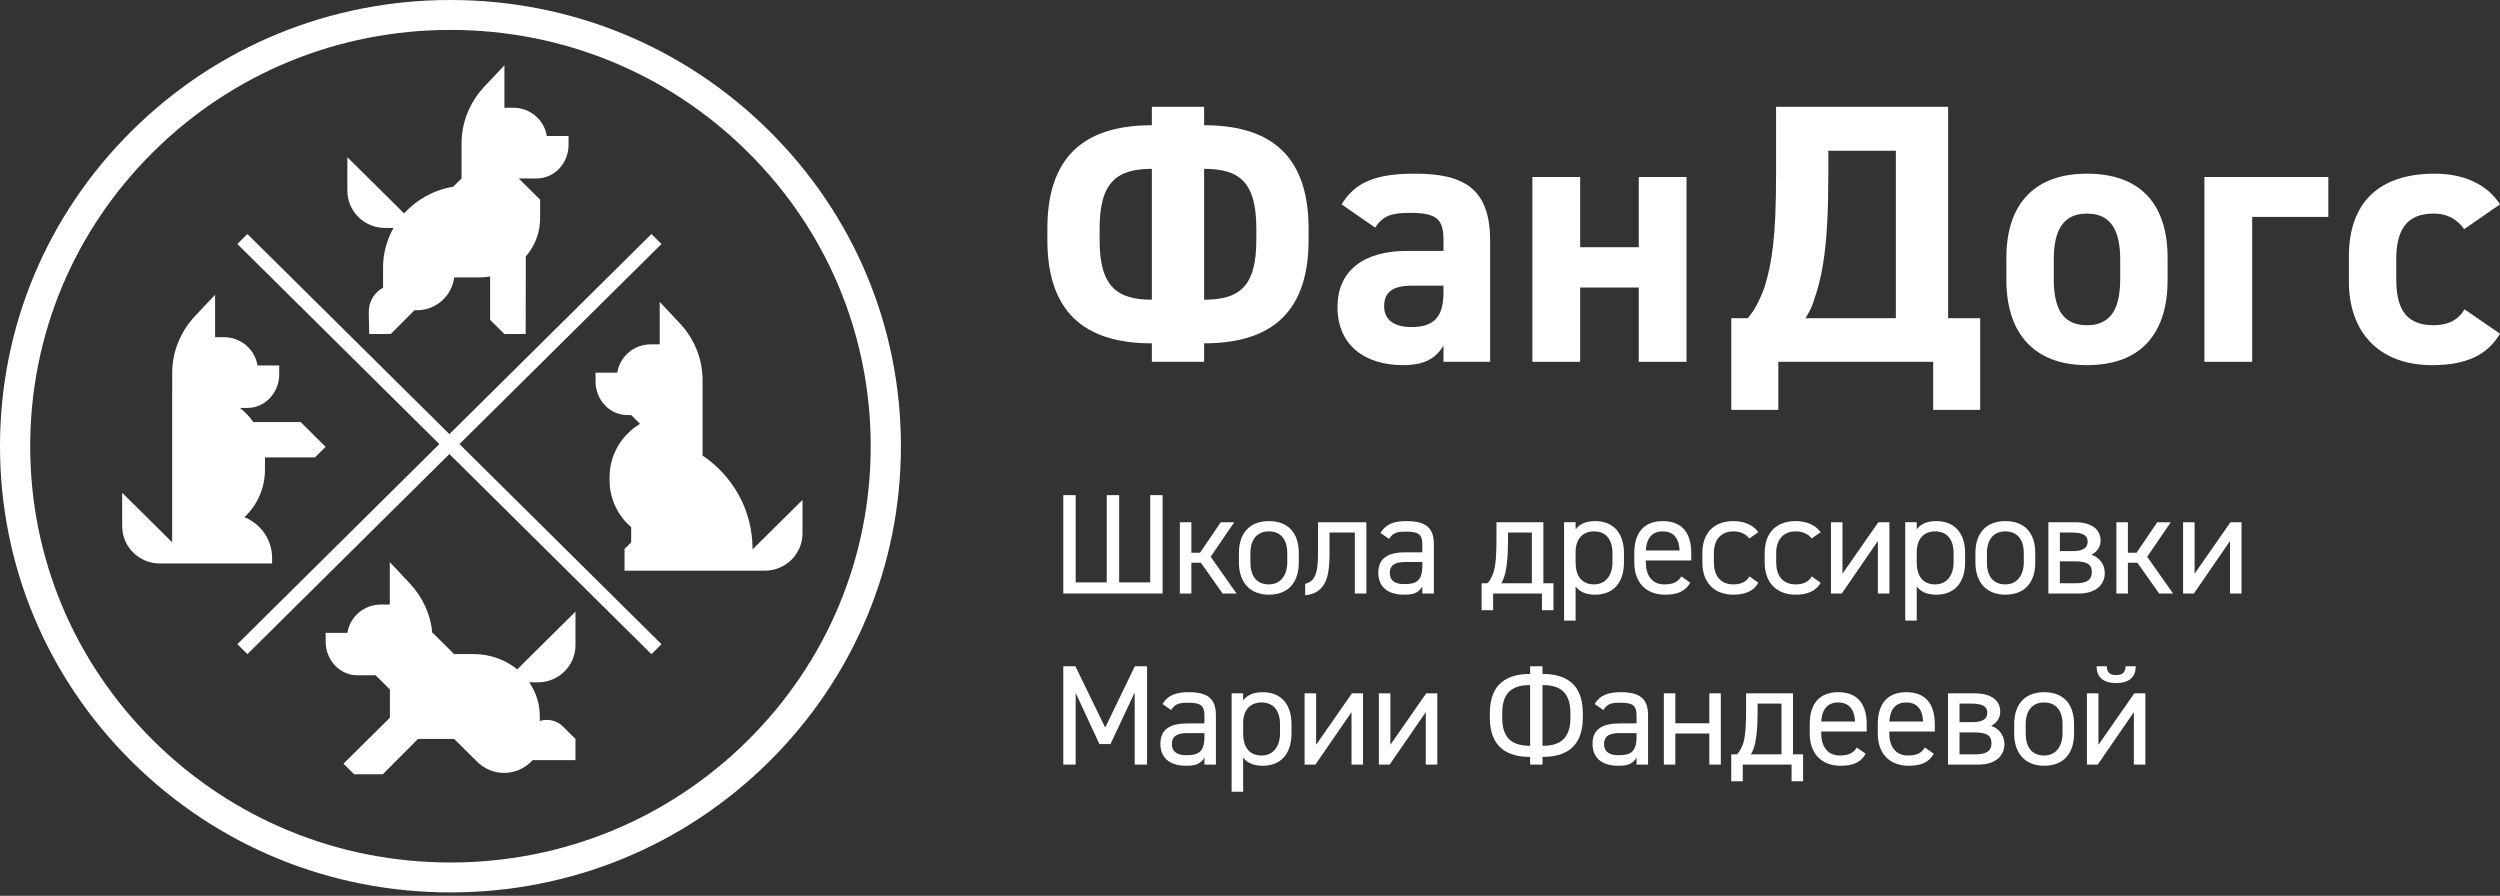 <?xml version="1.0" encoding="UTF-8"?> <svg xmlns="http://www.w3.org/2000/svg" width="120" height="43" viewBox="0 0 120 43" fill="none"><rect x="0" y="0" width="120" height="43" fill="#333333" stroke="none"/> <path d="M26.247 6.528C26.125 5.759 25.453 5.17 24.642 5.17H24.212V3.134L23.259 4.145C22.613 4.831 22.23 5.692 22.166 6.594C22.158 6.655 22.154 6.717 22.154 6.78V8.565L21.754 8.961C20.82 9.117 19.995 9.582 19.396 10.243L16.673 7.546V9.152C16.673 10.14 17.482 10.941 18.479 10.941H18.89C18.571 11.5 18.389 12.143 18.387 12.827C18.387 12.829 18.387 12.831 18.387 12.833V12.838V13.316V13.811C17.971 14.035 17.692 14.479 17.701 14.985L17.722 16.032H18.757L19.895 14.891H20.008C20.932 14.891 21.693 14.203 21.8 13.316H23.006C23.183 13.316 23.357 13.3 23.526 13.271V15.353L24.209 16.032H25.233L25.238 12.31C25.666 11.818 25.925 11.182 25.925 10.489V9.583L24.897 8.565H25.765C26.264 8.565 26.707 8.311 26.986 7.918C27.177 7.648 27.291 7.312 27.291 6.948V6.528H26.247Z" fill="white"></path> <path d="M15.63 21.447L14.431 20.259H12.159C11.98 20.002 11.764 19.773 11.518 19.58H11.877C12.72 19.58 13.403 18.856 13.403 17.963V17.543H12.36C12.238 16.774 11.566 16.186 10.755 16.186H10.324V14.149L9.371 15.16C8.725 15.846 8.342 16.707 8.278 17.609C8.271 17.67 8.267 17.732 8.267 17.796V18.901H8.263V24.671V25.689V26.029L5.865 23.653V25.258C5.865 26.246 6.673 27.047 7.671 27.047H8.263H9.291H13.061V26.78C13.061 25.896 12.511 25.14 11.732 24.826C12.339 24.254 12.718 23.446 12.718 22.551V22.039C12.718 22.011 12.717 21.983 12.717 21.956H15.117L15.63 21.447Z" fill="white"></path> <path d="M16.674 30.377C16.796 29.608 17.468 29.019 18.279 29.019H18.71V26.983L19.663 27.994C20.298 28.669 20.678 29.512 20.752 30.398L20.77 30.377L21.798 31.395H22.735C23.535 31.395 24.267 31.673 24.825 32.131L27.623 29.359V30.964C27.623 31.952 26.815 32.753 25.818 32.753H25.401C25.723 33.218 25.91 33.773 25.91 34.37V34.609C26.286 34.485 26.718 34.571 27.017 34.868L27.623 35.468V36.487H25.568L25.481 36.572C24.772 37.275 23.622 37.275 22.913 36.572L21.798 35.468H20.064L18.372 37.166H17.001L16.487 36.656L18.715 34.45V33.093L18.029 32.414H17.156C16.314 32.414 15.631 31.69 15.631 30.797V30.377H16.674Z" fill="white"></path> <path d="M29.63 17.887C29.752 17.118 30.424 16.529 31.235 16.529H31.666V14.493L32.618 15.504C33.265 16.19 33.647 17.051 33.712 17.953C33.719 18.014 33.723 18.076 33.723 18.139V19.923V21.866C35.17 22.837 36.121 24.479 36.121 26.34V26.372L38.52 23.997V25.602C38.52 26.59 37.712 27.391 36.714 27.391H36.121H35.093H30.296H29.978V26.349L30.296 26.033V25.303C29.661 24.757 29.26 23.951 29.26 23.053V22.904C29.26 21.817 29.847 20.867 30.723 20.346L30.296 19.923H30.112C29.27 19.923 28.586 19.2 28.586 18.307V17.887L29.63 17.887Z" fill="white"></path> <path d="M31.269 11.233L11.392 30.921L11.874 31.399L31.751 11.711L31.269 11.233Z" fill="white"></path> <path d="M11.875 11.233L11.392 11.711L31.268 31.4L31.751 30.922L11.875 11.233Z" fill="white"></path> <path d="M21.622 42.836C15.847 42.836 10.417 40.608 6.333 36.563C2.249 32.518 0 27.139 0 21.418C0 15.697 2.249 10.319 6.333 6.273C10.417 2.228 15.847 0 21.622 0C27.398 0 32.827 2.228 36.911 6.273C40.995 10.319 43.244 15.697 43.244 21.418C43.244 27.139 40.995 32.518 36.911 36.563C32.827 40.608 27.398 42.836 21.622 42.836ZM21.622 1.436C16.234 1.436 11.168 3.515 7.358 7.289C3.548 11.063 1.45 16.081 1.45 21.418C1.45 26.755 3.548 31.773 7.358 35.547C11.168 39.321 16.234 41.4 21.622 41.4C27.01 41.4 32.076 39.321 35.886 35.547C39.696 31.773 41.794 26.755 41.794 21.418C41.794 16.081 39.696 11.063 35.886 7.289C32.076 3.515 27.01 1.436 21.622 1.436Z" fill="white"></path> <path d="M55.289 5.125H57.797V6.012C60.663 6.012 62.812 7.183 62.812 10.962V11.53C62.812 15.309 60.663 16.48 57.797 16.48V17.367H55.289V16.48C52.423 16.48 50.274 15.309 50.274 11.53V10.962C50.274 7.183 52.423 6.012 55.289 6.012V5.125ZM55.289 8.105C53.641 8.105 52.781 8.709 52.781 10.962V11.53C52.781 13.783 53.641 14.386 55.289 14.386V8.105ZM57.797 14.386C59.463 14.386 60.304 13.783 60.304 11.53V10.962C60.304 8.709 59.463 8.105 57.797 8.105V14.386Z" fill="white"></path> <path d="M67.514 12.044H69.287V11.53C69.287 10.536 68.983 10.217 67.693 10.217C66.815 10.217 66.385 10.341 66.009 10.927L64.397 9.809C65.06 8.726 66.063 8.336 67.908 8.336C70.219 8.336 71.526 9.01 71.526 11.547V17.367H69.287V16.587C68.929 17.19 68.391 17.527 67.353 17.527C65.49 17.527 64.2 16.551 64.2 14.741C64.2 12.861 65.633 12.044 67.514 12.044ZM69.287 13.712H67.783C66.851 13.712 66.439 14.014 66.439 14.706C66.439 15.38 66.958 15.699 67.747 15.699C68.785 15.699 69.287 15.256 69.287 14.049V13.712Z" fill="white"></path> <path d="M75.848 11.867H78.66V8.496H80.953V17.367H78.66V13.801H75.848V17.367H73.555V8.496H75.848V11.867Z" fill="white"></path> <path d="M83.102 19.674V15.274H83.89C84.195 14.937 84.481 14.386 84.697 13.783C85.054 12.63 85.251 11.388 85.251 8.407V5.125H93.509V15.274H95.049V19.674H92.793V17.367H85.359V19.674H83.102ZM86.667 15.274H91.001V7.236H87.759V8.407C87.759 11.832 87.491 13.251 87.007 14.599C86.918 14.848 86.792 15.061 86.667 15.274Z" fill="white"></path> <path d="M104.045 13.446C104.045 15.877 102.88 17.527 100.176 17.527C97.578 17.527 96.306 15.93 96.306 13.446V12.381C96.306 9.72 97.722 8.336 100.176 8.336C102.665 8.336 104.045 9.72 104.045 12.381V13.446ZM101.77 13.375V12.452C101.77 11.033 101.304 10.252 100.176 10.252C99.047 10.252 98.581 11.033 98.581 12.452V13.375C98.581 14.653 98.904 15.611 100.176 15.611C101.429 15.611 101.77 14.653 101.77 13.375Z" fill="white"></path> <path d="M111.759 10.412H108.105V17.367H105.812V8.496H111.759V10.412Z" fill="white"></path> <path d="M120 16.019C119.373 17.066 118.352 17.527 116.74 17.527C114.178 17.527 112.746 15.93 112.746 13.517V12.31C112.746 9.72 114.196 8.336 116.865 8.336C118.245 8.336 119.373 8.833 120 9.809L118.28 10.998C117.976 10.572 117.528 10.252 116.812 10.252C115.522 10.252 115.02 11.033 115.02 12.452V13.375C115.02 14.653 115.361 15.611 116.812 15.611C117.492 15.611 117.976 15.38 118.298 14.848L120 16.019Z" fill="white"></path> <path d="M51.632 27.955H53.124V23.767H53.719V27.955H55.211V23.767H55.805V28.488H51.038V23.767H51.632V27.955Z" fill="white"></path> <path d="M59.244 25.068L58.112 26.724L59.355 28.489H58.685L57.642 27.011H57.186V28.489H56.633V25.068H57.186V26.532H57.6L58.595 25.068H59.244Z" fill="white"></path> <path d="M62.342 26.997C62.342 27.887 61.899 28.544 60.905 28.544C59.986 28.544 59.468 27.942 59.468 26.997V26.546C59.468 25.574 60 25.013 60.905 25.013C61.817 25.013 62.342 25.567 62.342 26.546V26.997ZM61.789 26.997V26.546C61.789 25.895 61.471 25.506 60.905 25.506C60.338 25.506 60.02 25.902 60.02 26.546V26.997C60.02 27.586 60.269 28.051 60.905 28.051C61.492 28.051 61.789 27.579 61.789 26.997Z" fill="white"></path> <path d="M65.585 25.068V28.489H65.032V25.561H63.817V26.635C63.817 27.176 63.761 27.593 63.637 27.887C63.444 28.346 63.071 28.537 62.649 28.572V28.024C62.87 27.962 63.05 27.853 63.154 27.552C63.257 27.258 63.264 26.895 63.264 26.443V25.068H65.585Z" fill="white"></path> <path d="M67.45 26.511H68.272V26.114C68.272 25.629 68.044 25.519 67.505 25.519C67.091 25.519 66.869 25.553 66.676 25.868L66.261 25.581C66.503 25.184 66.856 25.013 67.512 25.013C68.389 25.013 68.825 25.293 68.825 26.114V28.489H68.272V28.154C68.079 28.468 67.844 28.544 67.394 28.544C66.593 28.544 66.158 28.154 66.158 27.49C66.158 26.751 66.69 26.511 67.45 26.511ZM68.272 26.977H67.45C66.904 26.977 66.711 27.162 66.711 27.504C66.711 27.887 66.987 28.037 67.394 28.037C67.906 28.037 68.272 27.942 68.272 27.175V26.977Z" fill="white"></path> <path d="M71.119 29.29V27.997H71.388C71.492 27.921 71.567 27.771 71.664 27.545C71.809 27.182 71.83 26.484 71.83 25.923V25.068H74.082V27.997H74.566V29.29H74.013V28.489H71.671V29.29H71.119ZM72.058 27.997H73.529V25.561H72.383V26.019C72.383 26.71 72.327 27.47 72.127 27.873C72.106 27.921 72.079 27.962 72.058 27.997Z" fill="white"></path> <path d="M76.569 25.013C77.425 25.013 77.95 25.567 77.95 26.546V26.997C77.95 27.887 77.508 28.544 76.569 28.544C76.113 28.544 75.816 28.4 75.629 28.147V29.789H75.076V25.067H75.629V25.41C75.816 25.156 76.113 25.013 76.569 25.013ZM77.398 26.997V26.546C77.398 25.895 77.08 25.506 76.513 25.506C75.961 25.506 75.629 25.882 75.629 26.498V26.997C75.629 27.586 75.878 28.051 76.513 28.051C77.1 28.051 77.398 27.579 77.398 26.997Z" fill="white"></path> <path d="M81.133 27.969C80.891 28.386 80.525 28.544 79.924 28.544C78.998 28.544 78.446 27.948 78.446 26.997V26.546C78.446 25.574 78.908 25.013 79.813 25.013C80.725 25.013 81.181 25.567 81.181 26.546V26.901H78.998V26.997C78.998 27.586 79.281 28.051 79.882 28.051C80.331 28.051 80.559 27.921 80.704 27.668L81.133 27.969ZM78.998 26.422H80.621C80.594 25.848 80.338 25.506 79.813 25.506C79.281 25.506 79.033 25.854 78.998 26.422Z" fill="white"></path> <path d="M84.401 27.969C84.186 28.366 83.765 28.544 83.205 28.544C82.259 28.544 81.713 27.942 81.713 26.997V26.546C81.713 25.574 82.272 25.013 83.205 25.013C83.723 25.013 84.152 25.198 84.401 25.547L83.965 25.848C83.813 25.629 83.523 25.506 83.205 25.506C82.611 25.506 82.266 25.902 82.266 26.546V26.997C82.266 27.586 82.542 28.051 83.205 28.051C83.53 28.051 83.827 27.942 83.972 27.668L84.401 27.969Z" fill="white"></path> <path d="M87.391 27.969C87.177 28.366 86.756 28.544 86.196 28.544C85.25 28.544 84.704 27.942 84.704 26.997V26.546C84.704 25.574 85.263 25.013 86.196 25.013C86.714 25.013 87.143 25.198 87.391 25.547L86.956 25.848C86.804 25.629 86.514 25.506 86.196 25.506C85.602 25.506 85.257 25.902 85.257 26.546V26.997C85.257 27.586 85.533 28.051 86.196 28.051C86.521 28.051 86.818 27.942 86.963 27.668L87.391 27.969Z" fill="white"></path> <path d="M88.439 27.538L90.159 25.068H90.691V28.489H90.138V25.971L88.404 28.489H87.886V25.068H88.439V27.538Z" fill="white"></path> <path d="M92.943 25.013C93.8 25.013 94.325 25.567 94.325 26.546V26.997C94.325 27.887 93.882 28.544 92.943 28.544C92.487 28.544 92.19 28.4 92.003 28.147V29.789H91.451V25.067H92.003V25.41C92.19 25.156 92.487 25.013 92.943 25.013ZM93.772 26.997V26.546C93.772 25.895 93.454 25.506 92.888 25.506C92.335 25.506 92.003 25.882 92.003 26.498V26.997C92.003 27.586 92.252 28.051 92.888 28.051C93.475 28.051 93.772 27.579 93.772 26.997Z" fill="white"></path> <path d="M97.693 26.997C97.693 27.887 97.251 28.544 96.257 28.544C95.338 28.544 94.82 27.942 94.82 26.997V26.546C94.82 25.574 95.352 25.013 96.257 25.013C97.168 25.013 97.693 25.567 97.693 26.546V26.997ZM97.141 26.997V26.546C97.141 25.895 96.823 25.506 96.257 25.506C95.69 25.506 95.372 25.902 95.372 26.546V26.997C95.372 27.586 95.621 28.051 96.257 28.051C96.844 28.051 97.141 27.579 97.141 26.997Z" fill="white"></path> <path d="M99.6 25.068C100.346 25.068 100.829 25.369 100.829 25.957C100.829 26.265 100.636 26.512 100.387 26.628C100.739 26.738 101.029 27.059 101.029 27.511C101.029 28.003 100.67 28.489 99.779 28.489H98.322V25.068H99.6ZM98.874 26.45H99.516C100 26.45 100.207 26.279 100.207 25.998C100.207 25.738 100.048 25.561 99.441 25.561H98.874V26.45ZM98.874 27.997H99.648C100.138 27.997 100.408 27.846 100.408 27.463C100.408 27.073 100.159 26.943 99.565 26.943H98.874V27.997Z" fill="white"></path> <path d="M104.198 25.068L103.065 26.724L104.308 28.489H103.638L102.595 27.011H102.139V28.489H101.587V25.068H102.139V26.532H102.554L103.548 25.068H104.198Z" fill="white"></path> <path d="M105.341 27.538L107.061 25.068H107.593V28.489H107.04V25.971L105.306 28.489H104.788V25.068H105.341V27.538Z" fill="white"></path> <path d="M53.049 34.922L54.472 31.98H55.059V36.701H54.465V33.239L53.304 35.716H52.772L51.632 33.259V36.701H51.038V31.98H51.618L53.049 34.922Z" fill="white"></path> <path d="M56.99 34.724H57.812V34.327C57.812 33.841 57.584 33.731 57.045 33.731C56.63 33.731 56.409 33.766 56.216 34.081L55.801 33.793C56.043 33.396 56.395 33.225 57.052 33.225C57.929 33.225 58.364 33.506 58.364 34.327V36.701H57.812V36.366C57.618 36.681 57.383 36.756 56.934 36.756C56.133 36.756 55.698 36.366 55.698 35.702C55.698 34.963 56.23 34.724 56.99 34.724ZM57.812 35.189H56.99C56.444 35.189 56.251 35.374 56.251 35.716C56.251 36.099 56.527 36.25 56.934 36.25C57.446 36.25 57.812 36.154 57.812 35.388V35.189Z" fill="white"></path> <path d="M60.61 33.225C61.467 33.225 61.992 33.779 61.992 34.758V35.21C61.992 36.099 61.55 36.756 60.61 36.756C60.154 36.756 59.857 36.612 59.671 36.359V38.002H59.118V33.28H59.671V33.622C59.857 33.369 60.154 33.225 60.61 33.225ZM61.44 35.21V34.758C61.44 34.108 61.121 33.718 60.555 33.718C60.002 33.718 59.671 34.094 59.671 34.71V35.21C59.671 35.798 59.92 36.264 60.555 36.264C61.142 36.264 61.44 35.791 61.44 35.21Z" fill="white"></path> <path d="M63.173 35.75L64.893 33.28H65.425V36.701H64.873V34.183L63.138 36.701H62.62V33.28H63.173V35.75Z" fill="white"></path> <path d="M66.738 35.75L68.458 33.28H68.99V36.701H68.437V34.183L66.703 36.701H66.185V33.28H66.738V35.75Z" fill="white"></path> <path d="M73.446 31.98H74.04V32.349C75.097 32.349 75.975 32.773 75.975 34.231V34.45C75.975 35.907 75.097 36.332 74.04 36.332V36.701H73.446V36.332C72.389 36.332 71.512 35.907 71.512 34.45V34.231C71.512 32.773 72.389 32.349 73.446 32.349V31.98ZM73.446 32.883C72.714 32.883 72.106 33.129 72.106 34.231V34.45C72.106 35.552 72.714 35.798 73.446 35.798V32.883ZM74.04 35.798C74.772 35.798 75.381 35.552 75.381 34.45V34.231C75.381 33.129 74.772 32.883 74.04 32.883V35.798Z" fill="white"></path> <path d="M77.733 34.724H78.554V34.327C78.554 33.841 78.326 33.731 77.787 33.731C77.373 33.731 77.152 33.766 76.959 34.081L76.544 33.793C76.786 33.396 77.138 33.225 77.794 33.225C78.672 33.225 79.107 33.506 79.107 34.327V36.701H78.554V36.366C78.361 36.681 78.126 36.756 77.677 36.756C76.876 36.756 76.441 36.366 76.441 35.702C76.441 34.963 76.973 34.724 77.733 34.724ZM78.554 35.189H77.733C77.187 35.189 76.993 35.374 76.993 35.716C76.993 36.099 77.269 36.25 77.677 36.25C78.188 36.25 78.554 36.154 78.554 35.388V35.189Z" fill="white"></path> <path d="M80.416 34.717H82.047V33.28H82.599V36.701H82.047V35.209H80.416V36.701H79.864V33.28H80.416V34.717Z" fill="white"></path> <path d="M83.1 37.502V36.209H83.37C83.474 36.133 83.55 35.983 83.646 35.757C83.791 35.394 83.812 34.696 83.812 34.135V33.28H86.064V36.209H86.548V37.502H85.995V36.701H83.653V37.502H83.1ZM84.04 36.209H85.511V33.773H84.365V34.231C84.365 34.922 84.31 35.682 84.109 36.085C84.088 36.133 84.061 36.174 84.04 36.209Z" fill="white"></path> <path d="M89.554 36.181C89.312 36.599 88.946 36.756 88.345 36.756C87.419 36.756 86.867 36.161 86.867 35.21V34.758C86.867 33.786 87.329 33.225 88.234 33.225C89.146 33.225 89.602 33.779 89.602 34.758V35.114H87.419V35.21C87.419 35.798 87.702 36.264 88.303 36.264C88.752 36.264 88.98 36.133 89.126 35.88L89.554 36.181ZM87.419 34.635H89.042C89.015 34.06 88.759 33.718 88.234 33.718C87.702 33.718 87.454 34.067 87.419 34.635Z" fill="white"></path> <path d="M92.822 36.181C92.58 36.599 92.214 36.756 91.613 36.756C90.687 36.756 90.134 36.161 90.134 35.21V34.758C90.134 33.786 90.597 33.225 91.502 33.225C92.414 33.225 92.87 33.779 92.87 34.758V35.114H90.687V35.21C90.687 35.798 90.97 36.264 91.571 36.264C92.02 36.264 92.248 36.133 92.393 35.88L92.822 36.181ZM90.687 34.635H92.31C92.283 34.06 92.027 33.718 91.502 33.718C90.97 33.718 90.722 34.067 90.687 34.635Z" fill="white"></path> <path d="M94.782 33.28C95.528 33.28 96.012 33.581 96.012 34.169C96.012 34.477 95.818 34.724 95.57 34.84C95.922 34.95 96.212 35.271 96.212 35.723C96.212 36.215 95.853 36.701 94.962 36.701H93.504V33.28H94.782ZM94.057 34.662H94.699C95.183 34.662 95.39 34.491 95.39 34.21C95.39 33.95 95.231 33.773 94.624 33.773H94.057V34.662ZM94.057 36.209H94.831C95.321 36.209 95.591 36.058 95.591 35.675C95.591 35.285 95.342 35.155 94.748 35.155H94.057V36.209Z" fill="white"></path> <path d="M99.555 35.21C99.555 36.099 99.112 36.756 98.118 36.756C97.199 36.756 96.681 36.154 96.681 35.21V34.758C96.681 33.786 97.213 33.225 98.118 33.225C99.03 33.225 99.555 33.779 99.555 34.758V35.21ZM99.002 35.21V34.758C99.002 34.108 98.684 33.718 98.118 33.718C97.551 33.718 97.233 34.115 97.233 34.758V35.21C97.233 35.798 97.482 36.264 98.118 36.264C98.705 36.264 99.002 35.791 99.002 35.21Z" fill="white"></path> <path d="M100.726 35.75L102.446 33.28H102.978V36.701H102.425V34.183L100.691 36.701H100.173V33.28H100.726V35.75ZM102.515 31.98C102.515 32.513 102.183 32.787 101.576 32.787C100.968 32.787 100.636 32.513 100.636 31.98H101.126C101.126 32.246 101.244 32.404 101.576 32.404C101.907 32.404 102.024 32.246 102.024 31.98H102.515Z" fill="white"></path> </svg> 
